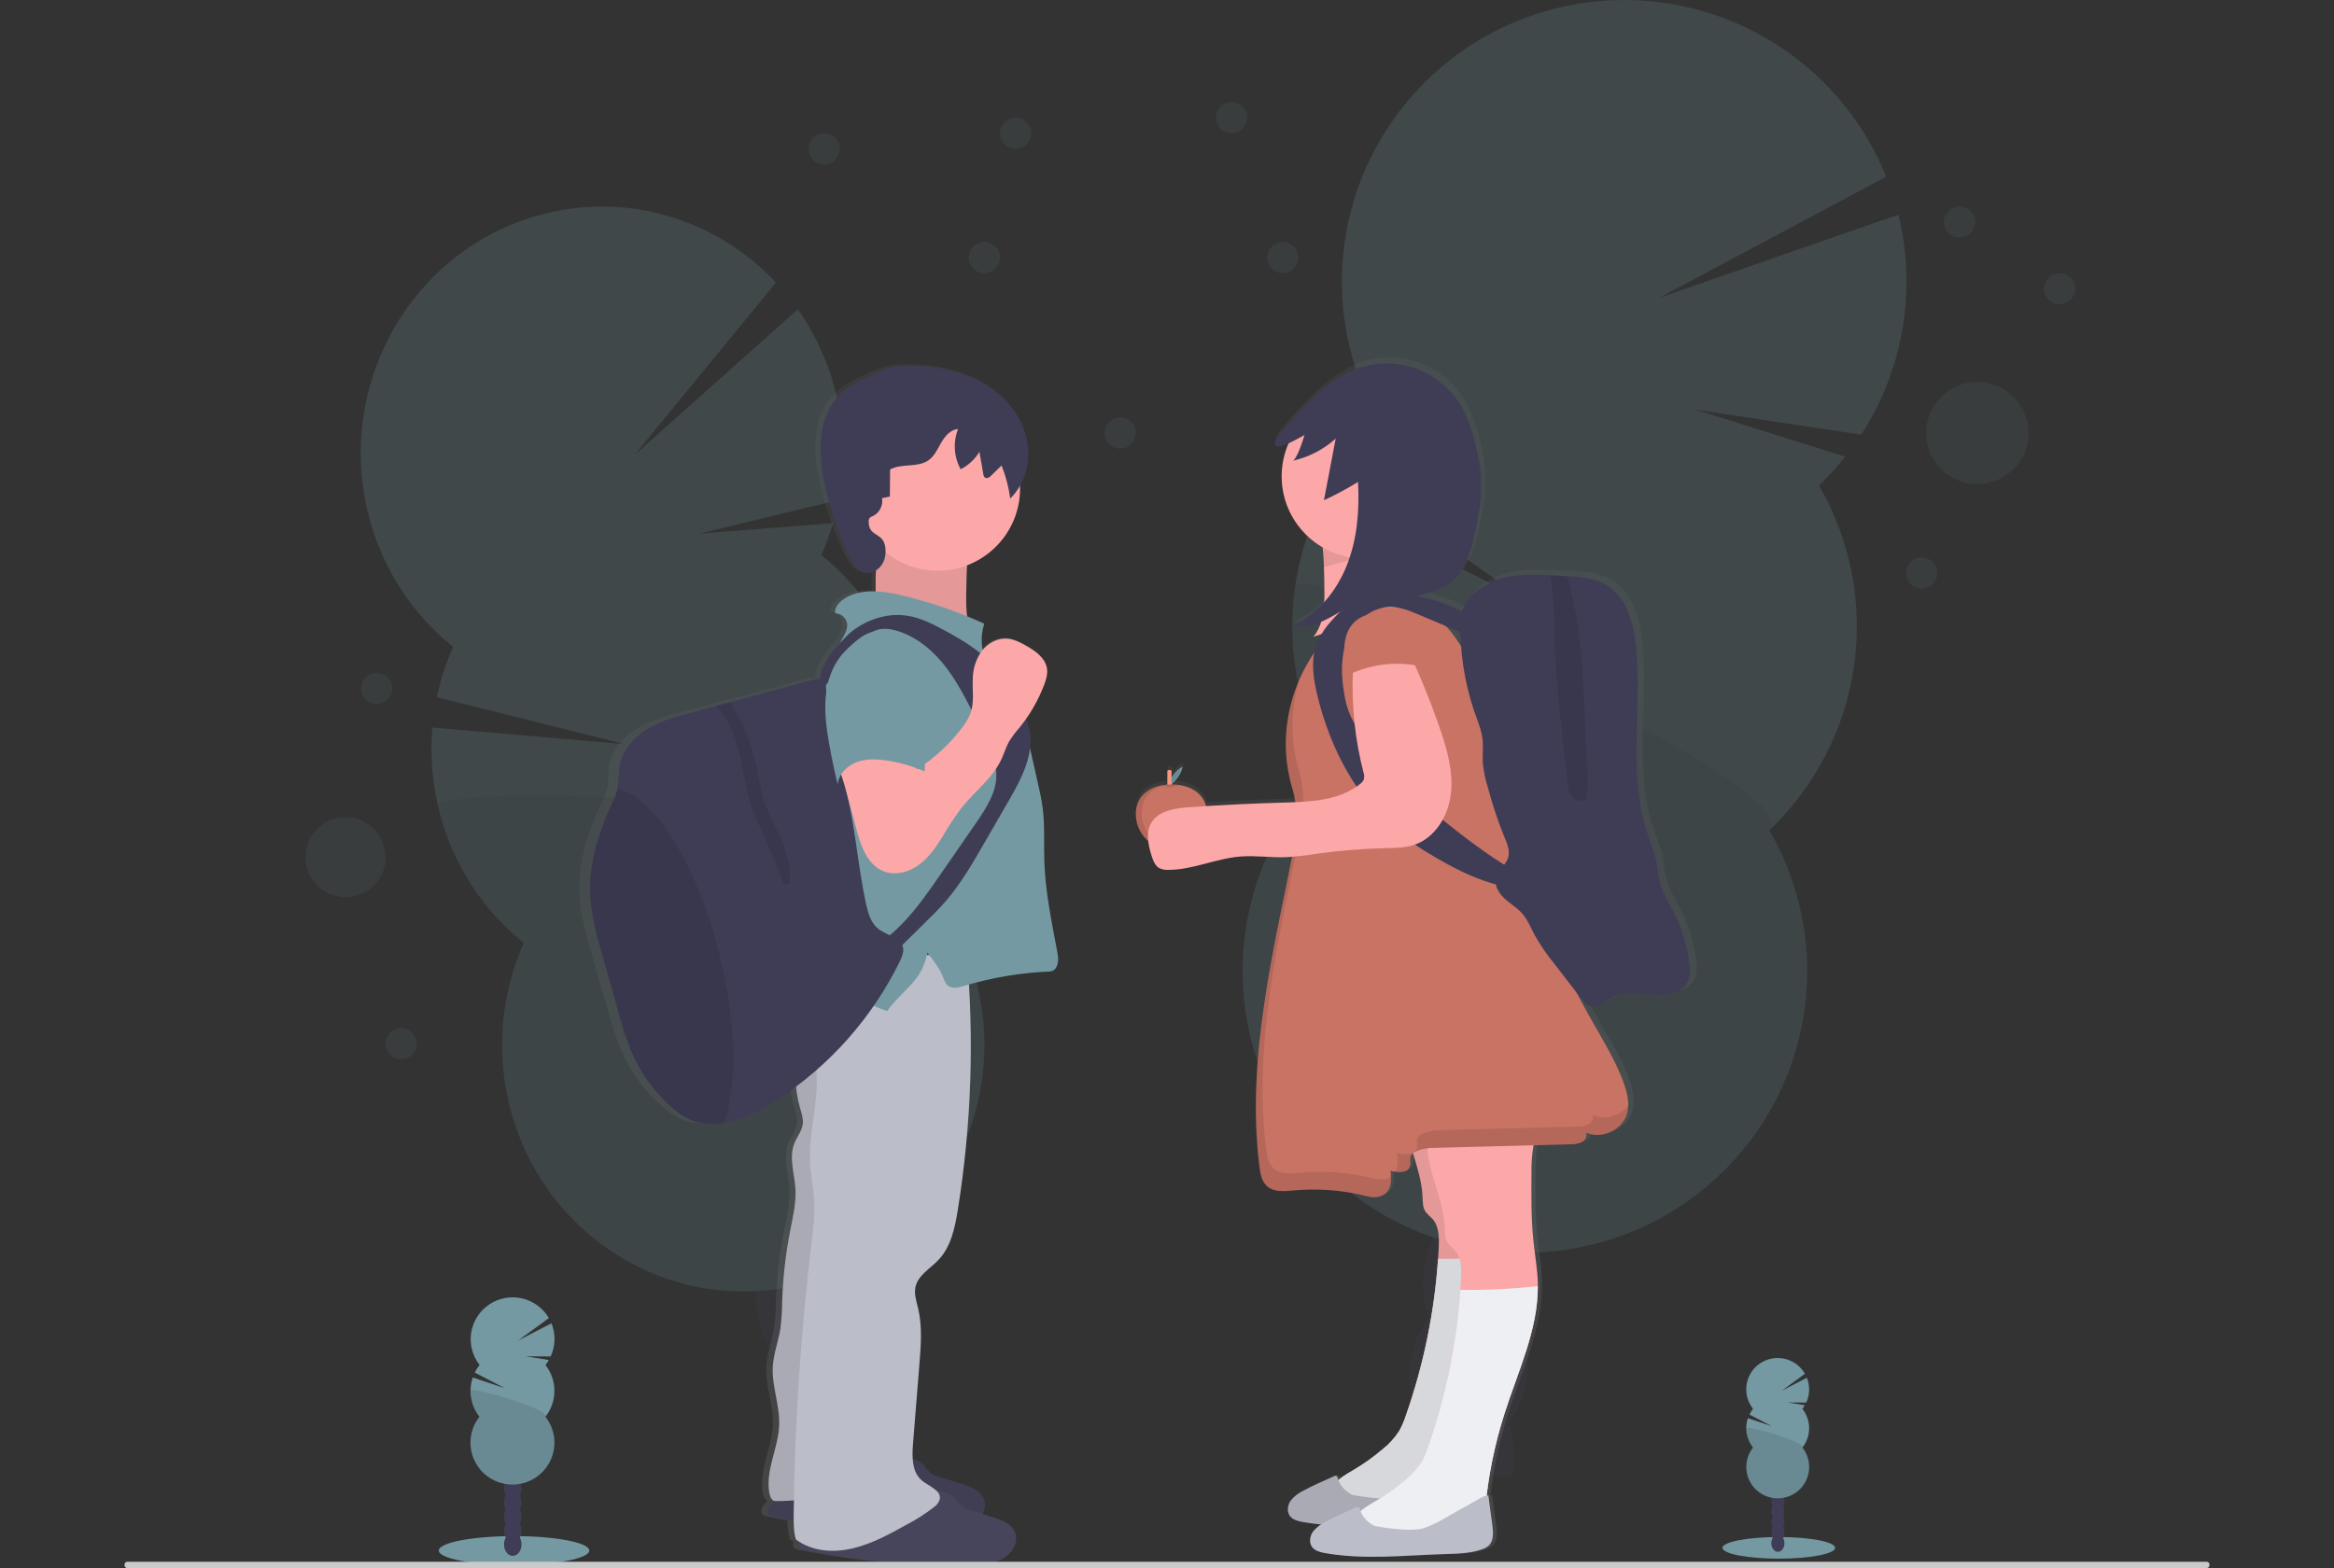 <svg width="375" height="252" viewBox="0 0 375 252" fill="none" xmlns="http://www.w3.org/2000/svg">
<rect x="0" y="0" width="375" height="252" fill="#333333" stroke="none"/>
<g opacity="0.2">
<path d="M127.965 237.843C128.16 238.638 128.418 239.416 128.738 240.17C133.709 238.221 138.736 236.354 143.817 234.567C143.774 234.356 143.731 234.135 143.678 233.917C143.166 231.672 142.073 229.6 140.509 227.907C138.477 225.766 135.859 224.731 133.312 225.362C130.766 225.994 128.917 228.157 128.073 231.001C127.441 233.234 127.404 235.592 127.965 237.843Z" fill="#3F3D56"/>
<path d="M135.11 233.586C139.475 232.613 141.956 227.101 140.652 221.274C139.348 215.447 134.752 211.512 130.387 212.485C126.023 213.457 123.542 218.969 124.846 224.796C126.15 230.623 130.746 234.558 135.11 233.586Z" fill="#3F3D56"/>
<path d="M132.048 220.732C136.412 219.759 138.894 214.247 137.589 208.42C136.285 202.593 131.69 198.658 127.325 199.631C122.96 200.603 120.479 206.115 121.783 211.942C123.088 217.769 127.683 221.704 132.048 220.732Z" fill="#3F3D56"/>
<path d="M128.978 207.885C133.342 206.913 135.823 201.4 134.519 195.574C133.215 189.747 128.619 185.812 124.255 186.784C119.89 187.757 117.409 193.269 118.713 199.096C120.017 204.923 124.613 208.858 128.978 207.885Z" fill="#3F3D56"/>
<path d="M125.907 195.035C130.272 194.063 132.753 188.551 131.449 182.724C130.144 176.897 125.549 172.962 121.184 173.935C116.82 174.907 114.339 180.419 115.643 186.246C116.947 192.073 121.542 196.008 125.907 195.035Z" fill="#3F3D56"/>
<path d="M131.968 89.203C132.712 87.537 133.34 85.822 133.849 84.071L112.389 85.755L134.757 80.355C135.826 74.742 135.691 68.967 134.36 63.41C133.194 58.49 131.103 53.836 128.198 49.694L102.016 73.053L124.682 45.404C115.429 35.547 101.433 30.857 87.523 34.341C66.739 39.526 54.002 60.955 59.074 82.201C61.09 90.782 65.923 98.445 72.805 103.971C71.649 106.565 70.77 109.273 70.183 112.051L100.378 119.596L69.468 116.923C69.098 121.229 69.422 125.567 70.427 129.771C72.446 138.352 77.28 146.015 84.161 151.542C80.545 159.644 79.71 168.711 81.786 177.335C86.858 198.581 107.818 211.597 128.602 206.415C149.386 201.233 162.123 179.805 157.051 158.559C155.031 149.977 150.198 142.315 143.316 136.788C146.933 128.686 147.768 119.619 145.691 110.995C143.681 102.407 138.85 94.736 131.968 89.203Z" fill="#7499A2"/>
<path opacity="0.1" d="M70.432 129.757C72.452 138.338 77.285 146 84.167 151.528C80.55 159.63 79.716 168.696 81.792 177.321C86.864 198.567 107.823 211.583 128.607 206.4C149.392 201.218 162.128 179.79 157.056 158.544C155.037 149.963 150.203 142.301 143.322 136.774C146.806 128.972 69.402 125.449 70.432 129.757Z" fill="black"/>
</g>
<g opacity="0.2">
<path d="M224.427 233.921C224.297 234.85 224.245 235.788 224.273 236.726C230.508 236.826 236.768 237.035 243.051 237.354C243.094 237.108 243.137 236.858 243.172 236.605C243.577 233.988 243.275 231.311 242.296 228.849C241.001 225.702 238.587 223.45 235.565 223.014C232.542 222.579 229.595 224.063 227.467 226.712C225.828 228.802 224.779 231.291 224.427 233.921Z" fill="#3F3D56"/>
<path d="M245.342 221.652C246.316 214.89 242.908 208.806 237.731 208.063C232.553 207.321 227.566 212.201 226.592 218.963C225.618 225.725 229.025 231.809 234.203 232.552C239.38 233.294 244.367 228.414 245.342 221.652Z" fill="#3F3D56"/>
<path d="M247.498 206.686C248.472 199.924 245.064 193.84 239.887 193.097C234.709 192.354 229.722 197.234 228.748 203.997C227.774 210.759 231.182 216.843 236.359 217.585C241.537 218.328 246.524 213.448 247.498 206.686Z" fill="#3F3D56"/>
<path d="M249.654 191.723C250.628 184.961 247.221 178.877 242.043 178.134C236.866 177.392 231.879 182.272 230.904 189.034C229.93 195.796 233.338 201.88 238.515 202.623C243.693 203.365 248.68 198.485 249.654 191.723Z" fill="#3F3D56"/>
<path d="M251.802 176.757C252.777 169.995 249.369 163.911 244.192 163.169C239.014 162.426 234.027 167.306 233.053 174.068C232.079 180.83 235.486 186.914 240.664 187.657C245.841 188.4 250.828 183.52 251.802 176.757Z" fill="#3F3D56"/>
<path d="M292.259 78.025C293.775 76.579 295.188 75.028 296.487 73.385L272.441 65.847L299.048 69.862C302.401 64.681 304.66 58.871 305.687 52.789C306.713 46.706 306.485 40.479 305.017 34.487L266.618 47.849L303.057 28.398C300.736 22.631 297.25 17.403 292.816 13.039C288.381 8.675 283.094 5.268 277.283 3.032C271.472 0.796 265.261 -0.222 259.039 0.042C252.816 0.305 246.715 1.844 241.114 4.563C235.514 7.282 230.534 11.123 226.486 15.846C222.438 20.569 219.408 26.073 217.585 32.016C215.762 37.958 215.184 44.212 215.889 50.386C216.593 56.561 218.565 62.525 221.68 67.907C219.324 70.153 217.217 72.645 215.396 75.341L244.979 96.498L212.534 80.195C209.121 86.911 207.44 94.371 207.644 101.899C207.848 109.426 209.929 116.785 213.7 123.308C207.539 129.169 203.155 136.642 201.05 144.872C198.944 153.102 199.203 161.758 201.795 169.848C204.387 177.939 209.208 185.139 215.707 190.624C222.207 196.11 230.122 199.66 238.548 200.868C246.974 202.076 255.57 200.894 263.355 197.457C271.139 194.02 277.797 188.467 282.568 181.432C287.339 174.397 290.029 166.165 290.332 157.676C290.634 149.187 288.537 140.785 284.279 133.429C291.643 126.424 296.432 117.153 297.88 107.105C299.327 97.057 297.347 86.815 292.259 78.025Z" fill="#7499A2"/>
<path opacity="0.1" d="M208.081 94.228C206.619 104.276 208.599 114.523 213.7 123.308C207.539 129.169 203.155 136.642 201.05 144.872C198.944 153.102 199.203 161.758 201.795 169.848C204.387 177.939 209.208 185.139 215.707 190.624C222.207 196.11 230.122 199.66 238.548 200.868C246.974 202.076 255.57 200.894 263.355 197.457C271.139 194.02 277.797 188.467 282.568 181.432C287.339 174.397 290.029 166.165 290.332 157.676C290.634 149.187 288.537 140.785 284.279 133.429C291.397 126.666 208.807 89.199 208.081 94.228Z" fill="black"/>
</g>
<path d="M285.799 250.499C290.797 250.499 294.848 249.72 294.848 248.761C294.848 247.801 290.797 247.022 285.799 247.022C280.801 247.022 276.75 247.801 276.75 248.761C276.75 249.72 280.801 250.499 285.799 250.499Z" fill="#7499A2"/>
<path d="M285.649 249.403C286.232 249.403 286.704 248.786 286.704 248.025C286.704 247.265 286.232 246.648 285.649 246.648C285.066 246.648 284.594 247.265 284.594 248.025C284.594 248.786 285.066 249.403 285.649 249.403Z" fill="#3F3D56"/>
<path d="M285.649 247.718C286.232 247.718 286.704 247.102 286.704 246.341C286.704 245.58 286.232 244.963 285.649 244.963C285.066 244.963 284.594 245.58 284.594 246.341C284.594 247.102 285.066 247.718 285.649 247.718Z" fill="#3F3D56"/>
<path d="M285.649 246.037C286.232 246.037 286.704 245.421 286.704 244.66C286.704 243.899 286.232 243.282 285.649 243.282C285.066 243.282 284.594 243.899 284.594 244.66C284.594 245.421 285.066 246.037 285.649 246.037Z" fill="#3F3D56"/>
<path d="M285.649 244.356C286.232 244.356 286.704 243.74 286.704 242.979C286.704 242.218 286.232 241.601 285.649 241.601C285.066 241.601 284.594 242.218 284.594 242.979C284.594 243.74 285.066 244.356 285.649 244.356Z" fill="#3F3D56"/>
<path d="M285.649 242.672C286.232 242.672 286.704 242.055 286.704 241.294C286.704 240.533 286.232 239.917 285.649 239.917C285.066 239.917 284.594 240.533 284.594 241.294C284.594 242.055 285.066 242.672 285.649 242.672Z" fill="#3F3D56"/>
<path d="M289.59 226.422C289.735 226.239 289.867 226.046 289.984 225.844L287.215 225.391L290.209 225.412C290.496 224.789 290.652 224.113 290.669 223.427C290.685 222.741 290.562 222.059 290.306 221.422L286.289 223.503L289.994 220.783C289.649 220.181 289.182 219.657 288.624 219.244C288.066 218.83 287.428 218.536 286.751 218.38C286.074 218.223 285.371 218.208 284.688 218.335C284.004 218.462 283.355 218.729 282.779 219.118C282.204 219.507 281.715 220.011 281.344 220.597C280.972 221.184 280.726 221.84 280.621 222.526C280.515 223.211 280.553 223.911 280.731 224.582C280.91 225.252 281.225 225.879 281.657 226.422C281.433 226.707 281.24 227.014 281.081 227.339L284.658 229.202L280.827 227.918C280.559 228.713 280.494 229.563 280.639 230.389C280.784 231.216 281.134 231.993 281.657 232.65C281.071 233.393 280.707 234.285 280.606 235.225C280.505 236.164 280.67 237.114 281.084 237.964C281.498 238.814 282.143 239.531 282.946 240.032C283.749 240.533 284.677 240.799 285.624 240.799C286.571 240.799 287.499 240.533 288.302 240.032C289.104 239.531 289.749 238.814 290.163 237.964C290.577 237.114 290.743 236.164 290.641 235.225C290.54 234.285 290.176 233.393 289.59 232.65C290.29 231.763 290.67 230.667 290.67 229.538C290.67 228.409 290.29 227.313 289.59 226.426V226.422Z" fill="#7499A2"/>
<path opacity="0.1" d="M280.577 229.535C280.574 230.663 280.952 231.759 281.65 232.647C281.065 233.39 280.701 234.282 280.599 235.221C280.498 236.161 280.664 237.11 281.077 237.96C281.491 238.81 282.136 239.527 282.939 240.029C283.742 240.53 284.67 240.796 285.617 240.796C286.564 240.796 287.492 240.53 288.295 240.029C289.098 239.527 289.743 238.81 290.157 237.96C290.57 237.11 290.736 236.161 290.635 235.221C290.533 234.282 290.169 233.39 289.584 232.647C290.267 231.79 280.577 228.971 280.577 229.535Z" fill="black"/>
<path d="M82.589 251.515C89.266 251.515 94.679 250.477 94.679 249.195C94.679 247.914 89.266 246.875 82.589 246.875C75.913 246.875 70.5 247.914 70.5 249.195C70.5 250.477 75.913 251.515 82.589 251.515Z" fill="#7499A2"/>
<path d="M82.386 250.048C83.164 250.048 83.795 249.225 83.795 248.21C83.795 247.195 83.164 246.372 82.386 246.372C81.608 246.372 80.977 247.195 80.977 248.21C80.977 249.225 81.608 250.048 82.386 250.048Z" fill="#3F3D56"/>
<path d="M82.386 247.8C83.164 247.8 83.795 246.977 83.795 245.962C83.795 244.947 83.164 244.124 82.386 244.124C81.608 244.124 80.977 244.947 80.977 245.962C80.977 246.977 81.608 247.8 82.386 247.8Z" fill="#3F3D56"/>
<path d="M82.386 245.552C83.164 245.552 83.795 244.729 83.795 243.714C83.795 242.698 83.164 241.875 82.386 241.875C81.608 241.875 80.977 242.698 80.977 243.714C80.977 244.729 81.608 245.552 82.386 245.552Z" fill="#3F3D56"/>
<path d="M82.386 243.306C83.164 243.306 83.795 242.484 83.795 241.468C83.795 240.453 83.164 239.63 82.386 239.63C81.608 239.63 80.977 240.453 80.977 241.468C80.977 242.484 81.608 243.306 82.386 243.306Z" fill="#3F3D56"/>
<path d="M82.386 241.058C83.164 241.058 83.795 240.235 83.795 239.22C83.795 238.205 83.164 237.382 82.386 237.382C81.608 237.382 80.977 238.205 80.977 239.22C80.977 240.235 81.608 241.058 82.386 241.058Z" fill="#3F3D56"/>
<path d="M87.651 219.348C87.842 219.103 88.016 218.845 88.173 218.577L84.478 217.97L88.477 218.003C88.862 217.17 89.072 216.267 89.094 215.35C89.116 214.433 88.95 213.521 88.606 212.671L83.241 215.447L88.187 211.835C87.722 211.04 87.097 210.348 86.353 209.803C85.608 209.258 84.759 208.871 83.859 208.667C82.958 208.463 82.025 208.446 81.118 208.616C80.21 208.787 79.348 209.141 78.583 209.658C77.819 210.175 77.169 210.843 76.674 211.621C76.179 212.399 75.849 213.27 75.705 214.18C75.561 215.09 75.606 216.02 75.838 216.912C76.069 217.804 76.481 218.639 77.049 219.366C76.751 219.747 76.493 220.159 76.281 220.594L81.084 223.092L75.962 221.379C75.602 222.438 75.511 223.57 75.698 224.673C75.886 225.775 76.345 226.814 77.035 227.696C76.253 228.688 75.767 229.88 75.632 231.135C75.497 232.39 75.719 233.658 76.272 234.794C76.825 235.929 77.687 236.886 78.759 237.556C79.831 238.226 81.071 238.581 82.336 238.581C83.601 238.581 84.84 238.226 85.913 237.556C86.985 236.886 87.847 235.929 88.4 234.794C88.953 233.658 89.174 232.39 89.04 231.135C88.904 229.88 88.418 228.688 87.636 227.696C88.57 226.51 89.078 225.045 89.078 223.536C89.078 222.028 88.57 220.563 87.636 219.377L87.651 219.348Z" fill="#7499A2"/>
<path opacity="0.1" d="M75.612 223.506C75.608 225.014 76.112 226.48 77.043 227.667C76.261 228.66 75.775 229.852 75.64 231.107C75.505 232.362 75.727 233.63 76.28 234.765C76.832 235.9 77.694 236.858 78.767 237.527C79.839 238.197 81.079 238.552 82.344 238.552C83.609 238.552 84.848 238.197 85.921 237.527C86.993 236.858 87.855 235.9 88.408 234.765C88.961 233.63 89.182 232.362 89.047 231.107C88.912 229.852 88.426 228.66 87.644 227.667C88.556 226.522 75.612 222.753 75.612 223.506Z" fill="black"/>
<path d="M169.855 152.727C168.942 147.966 167.923 143.194 167.755 138.351C167.655 135.496 167.855 132.591 167.487 129.742C167.304 128.343 166.986 126.969 166.671 125.595L165.405 120.096C165.549 119.041 165.508 117.97 165.283 116.93C165.157 116.381 164.988 115.843 164.779 115.32C165.961 113.66 166.935 111.863 167.68 109.967C168.016 109.11 168.306 108.2 168.173 107.294C167.916 105.556 166.228 104.41 164.658 103.553C163.706 103.036 162.705 102.536 161.617 102.454C160.857 102.424 160.1 102.569 159.405 102.878C158.71 103.188 158.096 103.653 157.611 104.239C157.347 102.832 157.436 101.381 157.869 100.017C156.935 99.599 155.995 99.206 155.047 98.825C154.91 97.591 154.862 96.35 154.904 95.109C154.925 93.621 154.95 92.118 155.036 90.627C157.58 89.7 159.779 88.02 161.337 85.811C162.896 83.601 163.74 80.969 163.756 78.267C163.756 78.114 163.756 77.964 163.756 77.814C164.449 76.571 164.888 75.202 165.046 73.788C165.205 72.374 165.08 70.942 164.679 69.577C163.631 66.008 160.891 63.067 157.59 61.251C154.289 59.434 150.462 58.666 146.674 58.531C145.403 58.457 144.127 58.537 142.875 58.77C141.536 59.099 140.237 59.578 139.005 60.198C137.113 61.069 135.207 62.021 133.791 63.524C131.333 66.14 130.783 69.984 131.051 73.517C131.408 78.157 132.961 82.646 134.756 86.965C135.354 88.392 135.99 89.841 136.974 91.058C137.736 91.997 139.059 92.054 140.111 91.397C140.027 92.538 140.001 93.681 140.032 94.824C138.09 94.756 136.198 95.074 134.638 96.166C133.923 96.676 133.243 97.479 133.401 98.343C133.878 98.355 134.336 98.536 134.694 98.853C135.051 99.169 135.285 99.602 135.354 100.074C135.432 100.834 135.05 101.558 134.678 102.215C134.517 102.508 134.356 102.804 134.191 103.097C132.653 104.738 131.076 106.794 130.936 108.832C130.685 108.856 130.436 108.893 130.189 108.943C128.794 109.2 127.406 109.674 126.036 110.031L116.122 112.636L113.672 113.315L109.737 114.35C107.233 115.006 104.683 115.681 102.462 117.001C100.241 118.322 98.356 120.395 97.909 122.894C97.687 124.136 97.823 125.428 97.551 126.659C97.551 126.716 97.53 126.77 97.516 126.823C97.288 127.602 96.983 128.357 96.603 129.075C94.382 133.747 92.802 138.84 93.098 143.983C93.281 147.141 94.171 150.221 95.037 153.262C95.945 156.372 96.842 159.481 97.727 162.591C98.31 164.818 99.05 167 99.941 169.122C101.467 172.522 103.73 175.542 106.568 177.963C107.365 178.676 108.255 179.276 109.215 179.747C110.678 180.379 112.276 180.637 113.865 180.5C114.294 180.472 114.716 180.425 115.134 180.358C118.207 179.872 121.072 178.395 123.701 176.731C124.8 176.037 125.873 175.305 126.92 174.537C127.053 175.735 127.292 176.92 127.635 178.077C127.868 178.873 128.154 179.69 128.061 180.515C127.932 181.664 127.095 182.606 126.662 183.684C125.743 185.961 126.687 188.498 126.841 190.94C126.988 193.227 126.43 195.497 125.983 197.749C125.236 201.505 124.795 205.315 124.663 209.141C124.659 210.59 124.563 212.037 124.377 213.474C124.044 215.501 123.264 217.457 123.128 219.506C122.921 222.696 124.302 225.819 124.176 229.013C124.03 232.764 121.823 236.408 122.592 240.077C122.688 240.537 122.95 241.069 123.372 241.187L123.164 241.376C122.531 241.961 121.916 243.043 122.635 243.518C122.8 243.616 122.984 243.679 123.175 243.703C124.287 243.935 125.407 244.146 126.526 244.342C126.502 245.374 126.632 246.404 126.913 247.397C127.116 247.543 127.324 247.675 127.531 247.8C127.374 248.221 127.385 248.628 127.757 248.871C127.922 248.969 128.106 249.032 128.297 249.057C137.51 250.953 146.92 251.732 156.32 251.376C158.001 251.312 159.757 251.191 161.192 250.334C162.626 249.478 163.595 247.654 162.912 246.151C162.308 244.824 160.727 244.249 159.307 243.807L157.64 243.293C157.854 242.915 157.978 242.494 158.004 242.061C158.03 241.628 157.957 241.195 157.79 240.794C157.186 239.467 155.605 238.892 154.185 238.45L150.347 237.261C149.842 237.142 149.367 236.919 148.952 236.608C148.677 236.335 148.424 236.042 148.194 235.73C147.64 235.098 146.913 234.643 146.102 234.42C146.058 233.609 146.076 232.795 146.155 231.986L147.228 219.063C147.468 216.136 147.704 213.153 147.021 210.294C146.745 209.134 146.305 207.946 146.574 206.782C146.992 204.883 148.995 203.827 150.361 202.417C152.422 200.276 153.062 197.232 153.534 194.334C155.489 182.375 156.103 170.235 155.365 158.141C159.659 156.933 164.078 156.224 168.535 156.028C169.293 155.996 169.665 155.639 169.901 154.932C170.137 154.226 169.994 153.458 169.855 152.727ZM148.448 153.358C148.473 153.233 148.502 153.109 148.523 152.984L148.82 153.362L148.448 153.358Z" fill="url(#paint0_linear_422_3349)"/>
<path d="M141.472 87.85C141.379 89.092 140.939 90.284 140.778 91.522C140.596 92.886 140.757 94.274 140.667 95.648C140.578 97.022 140.181 98.468 139.133 99.364C145.224 99.89 151.223 101.185 156.988 103.218C155.246 101.077 155.199 98.086 155.242 95.338C155.3 91.273 155.371 87.129 156.702 83.292C152.733 82.407 148.624 82.354 144.634 83.135C143.768 83.307 141.147 83.2 140.757 84.006C140.474 84.599 141.536 86.951 141.472 87.85Z" fill="#FDA8A8"/>
<path opacity="0.1" d="M141.472 87.85C141.379 89.092 140.939 90.284 140.778 91.522C140.596 92.886 140.757 94.274 140.667 95.648C140.578 97.022 140.181 98.468 139.133 99.364C145.224 99.89 151.223 101.185 156.988 103.218C155.246 101.077 155.199 98.086 155.242 95.338C155.3 91.273 155.371 87.129 156.702 83.292C152.733 82.407 148.624 82.354 144.634 83.135C143.768 83.307 141.147 83.2 140.757 84.006C140.474 84.599 141.536 86.951 141.472 87.85Z" fill="black"/>
<path d="M148.678 235.748C148.893 236.064 149.132 236.364 149.393 236.644C149.796 236.955 150.261 237.178 150.756 237.297L154.504 238.485C155.896 238.928 157.441 239.499 158.031 240.827C158.696 242.325 157.749 244.149 156.346 245.002C154.944 245.855 153.228 245.98 151.586 246.044C142.394 246.398 133.193 245.62 124.192 243.728C124.006 243.701 123.827 243.638 123.666 243.543C122.951 243.061 123.562 241.983 124.181 241.401C126.595 239.117 129.221 236.722 132.508 236.194C134.235 235.912 135.97 236.026 137.687 235.616C138.921 235.32 140.087 234.809 141.317 234.506C143.61 233.946 147.04 233.746 148.678 235.748Z" fill="#46455B"/>
<path opacity="0.1" d="M148.678 235.748C148.893 236.064 149.132 236.364 149.393 236.644C149.796 236.955 150.261 237.178 150.756 237.297L154.504 238.485C155.896 238.928 157.441 239.499 158.031 240.827C158.696 242.325 157.749 244.149 156.346 245.002C154.944 245.855 153.228 245.98 151.586 246.044C142.394 246.398 133.193 245.62 124.192 243.728C124.006 243.701 123.827 243.638 123.666 243.543C122.951 243.061 123.562 241.983 124.181 241.401C126.595 239.117 129.221 236.722 132.508 236.194C134.235 235.912 135.97 236.026 137.687 235.616C138.921 235.32 140.087 234.809 141.317 234.506C143.61 233.946 147.04 233.746 148.678 235.748Z" fill="black"/>
<path d="M129.86 155.025C128.011 159.896 127.897 165.253 129.538 170.197C128.29 170.061 127.75 171.746 127.782 173.002C127.827 174.751 128.092 176.487 128.573 178.17C128.802 178.969 129.08 179.783 128.991 180.604C128.862 181.753 128.047 182.695 127.621 183.77C126.727 186.043 127.646 188.577 127.8 191.015C127.943 193.302 127.396 195.569 126.956 197.817C126.227 201.569 125.797 205.372 125.668 209.191C125.666 210.639 125.571 212.085 125.386 213.521C125.064 215.548 124.313 217.5 124.17 219.545C123.966 222.729 125.314 225.851 125.193 229.042C125.05 232.786 122.889 236.426 123.644 240.106C123.751 240.623 124.041 241.234 124.574 241.241C129.968 241.309 135.007 239.813 140.344 240.595C140.887 228.275 141.417 215.897 143.849 203.802C145.995 193.035 149.632 182.388 149.292 171.41C149.096 165.133 147.601 158.976 146.692 152.759C140.99 151.496 135.023 152.299 129.86 155.025Z" fill="#BBBDC8"/>
<path opacity="0.1" d="M129.86 155.025C128.011 159.896 127.897 165.253 129.538 170.197C128.29 170.061 127.75 171.746 127.782 173.002C127.827 174.751 128.092 176.487 128.573 178.17C128.802 178.969 129.08 179.783 128.991 180.604C128.862 181.753 128.047 182.695 127.621 183.77C126.727 186.043 127.646 188.577 127.8 191.015C127.943 193.302 127.396 195.569 126.956 197.817C126.227 201.569 125.797 205.372 125.668 209.191C125.666 210.639 125.571 212.085 125.386 213.521C125.064 215.548 124.313 217.5 124.17 219.545C123.966 222.729 125.314 225.851 125.193 229.042C125.05 232.786 122.889 236.426 123.644 240.106C123.751 240.623 124.041 241.234 124.574 241.241C129.968 241.309 135.007 239.813 140.344 240.595C140.887 228.275 141.417 215.897 143.849 203.802C145.995 193.035 149.632 182.388 149.292 171.41C149.096 165.133 147.601 158.976 146.692 152.759C140.99 151.496 135.023 152.299 129.86 155.025Z" fill="black"/>
<path d="M153.694 241.101C153.909 241.418 154.148 241.717 154.409 241.997C154.812 242.309 155.276 242.531 155.772 242.65L159.52 243.839C160.911 244.281 162.457 244.852 163.047 246.18C163.712 247.679 162.764 249.503 161.362 250.356C159.96 251.209 158.243 251.334 156.601 251.398C147.409 251.751 138.209 250.973 129.207 249.082C129.022 249.055 128.843 248.992 128.682 248.896C127.966 248.414 128.578 247.336 129.197 246.755C131.611 244.471 134.236 242.076 137.523 241.548C139.251 241.266 140.986 241.38 142.702 240.969C143.936 240.673 145.102 240.163 146.333 239.859C148.625 239.299 152.056 239.099 153.694 241.101Z" fill="#46455B"/>
<path d="M131.726 155.378C130.345 157.163 129.937 159.518 130.123 161.753C130.309 163.987 131.064 166.132 131.804 168.248C130.821 169.151 131.025 170.707 131.153 172.035C131.622 176.967 129.905 181.889 130.155 186.835C130.259 188.916 130.713 190.968 130.821 193.049C130.939 195.322 130.649 197.596 130.377 199.855C128.641 214.318 127.686 228.863 127.516 243.428C127.516 244.77 127.494 246.134 127.874 247.419C130.474 249.328 133.739 249.585 136.887 248.871C140.034 248.157 142.906 246.566 145.728 244.995C147.275 244.197 148.74 243.253 150.106 242.176C150.524 241.881 150.833 241.457 150.986 240.969C151.287 239.542 149.298 238.896 148.157 237.971C146.497 236.626 146.522 234.135 146.694 232.008L147.731 219.102C147.967 216.179 148.196 213.199 147.531 210.344C147.259 209.188 146.841 207.999 147.091 206.836C147.499 204.944 149.459 203.888 150.793 202.478C152.81 200.337 153.433 197.3 153.898 194.409C156.089 180.694 156.555 166.76 155.285 152.93C152.657 153.84 149.541 153.344 146.769 153.558C143.997 153.772 141.243 154.697 138.436 154.772C136.096 154.825 133.163 153.537 131.726 155.378Z" fill="#BBBDC8"/>
<path d="M150.656 91.722C157.965 91.722 163.89 85.81 163.89 78.517C163.89 71.224 157.965 65.312 150.656 65.312C143.347 65.312 137.422 71.224 137.422 78.517C137.422 85.81 143.347 91.722 150.656 91.722Z" fill="#FDA8A8"/>
<path d="M158.135 100.238C153.894 98.294 149.472 96.772 144.933 95.691C141.736 94.931 138.084 94.474 135.412 96.383C134.697 96.894 134.049 97.697 134.203 98.561C134.675 98.576 135.125 98.758 135.474 99.075C135.824 99.391 136.049 99.821 136.109 100.288C136.188 101.045 135.816 101.769 135.451 102.429L132.365 108.14C131.773 109.168 131.265 110.242 130.845 111.352C130.222 113.165 130.086 115.106 129.954 117.019L129.596 122.201C129.375 125.467 129.149 128.747 129.446 132.005C129.668 134.464 130.183 136.934 129.832 139.379C129.55 141.345 128.716 143.19 128.248 145.125C127.368 148.765 127.769 152.755 126.062 156.096C126.755 155.777 127.537 155.706 128.276 155.896C133.456 156.849 137.529 160.928 142.558 162.488C143.828 160.639 145.548 159.276 146.968 157.556C148.024 156.266 148.724 154.723 148.996 153.08C150.069 154.508 150.981 155.621 151.622 157.277C151.736 157.662 151.931 158.019 152.194 158.323C152.87 158.98 153.982 158.726 154.887 158.451C159.324 157.116 163.91 156.34 168.54 156.142C169.283 156.11 169.645 155.753 169.877 155.047C170.11 154.34 169.981 153.576 169.841 152.848C168.951 148.091 167.956 143.326 167.792 138.49C167.692 135.635 167.889 132.74 167.527 129.892C167.348 128.497 167.037 127.123 166.73 125.752L164.176 114.428C164.033 113.796 163.353 113.382 163.064 112.801C161.89 110.431 159.648 108.718 158.489 106.341C157.614 104.421 157.487 102.245 158.135 100.238Z" fill="#7499A2"/>
<path d="M139.566 83.803C139.551 83.618 139.595 83.433 139.691 83.275C139.833 83.126 140.01 83.017 140.207 82.957C140.74 82.704 141.176 82.285 141.449 81.763C141.722 81.24 141.817 80.644 141.719 80.062L142.971 79.802L143.011 75.451C144.871 74.424 147.406 75.202 149.155 73.992C150.139 73.306 150.643 72.143 151.244 71.108C151.845 70.073 152.739 69.031 153.934 68.945C153.523 69.988 153.347 71.108 153.418 72.226C153.489 73.344 153.806 74.433 154.345 75.416C155.598 74.783 156.644 73.808 157.36 72.603L157.983 76.172C157.995 76.392 158.09 76.6 158.247 76.754C158.573 76.993 159.013 76.693 159.299 76.397L160.919 74.809C161.601 76.516 162.068 78.301 162.311 80.123C164.972 77.546 165.798 73.406 164.775 69.852C163.752 66.297 161.073 63.353 157.847 61.536C154.621 59.719 150.879 58.956 147.178 58.82C145.935 58.748 144.688 58.828 143.465 59.059C142.153 59.389 140.883 59.868 139.681 60.487C137.832 61.354 135.965 62.307 134.584 63.806C132.18 66.418 131.64 70.259 131.905 73.799C132.263 78.439 133.772 82.918 135.528 87.229C136.111 88.657 136.734 90.102 137.696 91.319C139.144 93.15 142.703 91.63 142.249 88.011C141.934 85.427 139.566 86.422 139.566 83.803Z" fill="#3F3D56"/>
<path d="M144.578 154.501C140.114 163.601 133.26 171.323 124.745 176.842C122.173 178.502 119.38 179.979 116.372 180.465C115.961 180.533 115.549 180.579 115.131 180.608C113.58 180.736 112.021 180.472 110.599 179.84C109.658 179.367 108.786 178.767 108.01 178.056C105.226 175.625 103.015 172.611 101.532 169.23C100.661 167.107 99.938 164.928 99.368 162.706C98.491 159.598 97.616 156.49 96.743 153.38C95.888 150.339 95.026 147.263 94.847 144.101C94.558 138.965 96.103 133.879 98.274 129.214C98.644 128.496 98.942 127.743 99.165 126.966C99.165 126.912 99.19 126.859 99.2 126.802C99.458 125.571 99.326 124.282 99.558 123.04C99.994 120.542 101.84 118.472 104.007 117.155C106.175 115.838 108.657 115.163 111.121 114.507L114.959 113.475L117.341 112.836L127.031 110.235C128.372 109.878 129.728 109.403 131.09 109.164C132.61 108.878 132.6 109.028 132.718 110.513C132.936 113.204 132.864 115.849 133.433 118.515C133.973 121.059 134.924 123.511 135.64 126.01C137.446 132.316 137.746 138.954 139.17 145.36C139.496 146.82 139.946 148.376 141.123 149.286C142.471 150.357 144.743 150.621 145.1 152.299C145.233 153.044 144.9 153.808 144.578 154.501Z" fill="#3F3D56"/>
<path opacity="0.1" d="M116.372 180.45C115.961 180.518 115.549 180.565 115.131 180.593C113.581 180.726 112.022 180.467 110.599 179.84C109.658 179.367 108.786 178.767 108.01 178.056C105.226 175.625 103.015 172.611 101.532 169.23C100.661 167.107 99.938 164.927 99.368 162.706C98.491 159.598 97.616 156.49 96.743 153.38C95.888 150.339 95.026 147.263 94.847 144.101C94.558 138.965 96.103 133.879 98.274 129.214C98.644 128.496 98.942 127.743 99.165 126.966C99.165 126.912 99.19 126.859 99.2 126.802C105.037 127.826 112.041 138.968 115.653 153.569C118.314 164.486 118.429 174.54 116.372 180.45Z" fill="black"/>
<path opacity="0.1" d="M126.922 142.034L125.945 142.202C124.94 139.568 123.939 136.931 122.762 134.368C122.15 133.03 121.489 131.709 120.974 130.328C119.042 125.024 119.371 118.732 115.791 114.364C115.535 114.04 115.244 113.745 114.922 113.486L117.304 112.847C119.39 116.138 120.861 119.779 121.646 123.593C122.032 125.456 122.251 127.362 122.88 129.154C123.415 130.513 124.028 131.84 124.715 133.13C126.074 135.91 127.097 138.947 126.922 142.034Z" fill="black"/>
<path d="M136.434 101.822C139.005 99.624 142.514 98.418 145.844 98.967C147.804 99.285 149.624 100.166 151.381 101.109C154.803 102.922 158.176 105.01 160.644 107.99C162.124 109.869 163.353 111.933 164.3 114.128C164.764 115.088 165.124 116.094 165.373 117.13C166.245 121.163 164.103 125.171 162.039 128.747L158.069 135.621C156.245 138.779 154.406 141.959 152.032 144.732C150.937 146.01 149.735 147.191 148.537 148.373L143.276 153.555C143.181 153.666 143.057 153.749 142.918 153.794C142.803 153.8 142.688 153.781 142.582 153.739C142.475 153.696 142.378 153.631 142.299 153.548L140.561 152.166C142.162 151.063 143.65 149.804 145.003 148.408C147.278 146.06 149.149 143.358 151.009 140.667L156.796 132.294C158.488 129.842 160.254 127.144 160.065 124.175C159.975 122.747 159.439 121.405 158.877 120.096C157.883 117.766 156.803 115.474 155.637 113.218C154.328 110.688 152.897 108.19 151.012 106.052C149.127 103.914 146.745 102.126 144.002 101.351C143.184 101.085 142.316 101.002 141.462 101.109C139.581 101.419 138.243 103.032 137.052 104.531L133.425 109.171C132.599 110.224 131.841 111.444 131.791 109.446C131.705 106.594 134.595 103.657 136.434 101.822Z" fill="#3F3D56"/>
<path d="M137.557 133.122C138.273 135.871 139.328 138.99 141.978 140.032C143.856 140.771 146.056 140.171 147.68 138.961C149.303 137.751 150.455 136.045 151.514 134.322C152.41 132.773 153.398 131.278 154.472 129.846C156.593 127.191 159.479 125.085 160.91 121.994C161.332 121.074 161.625 120.089 162.104 119.203C162.617 118.387 163.196 117.615 163.836 116.894C165.482 114.859 166.799 112.578 167.738 110.135C168.067 109.282 168.349 108.368 168.221 107.465C167.967 105.727 166.318 104.585 164.783 103.732C163.85 103.215 162.873 102.711 161.811 102.633C160.259 102.511 158.732 103.347 157.777 104.571C156.857 105.837 156.344 107.351 156.303 108.914C156.196 110.816 156.568 112.794 155.945 114.592C155.616 115.432 155.162 116.216 154.597 116.919C152.588 119.601 150.101 121.892 147.261 123.675C147.183 122.325 146.89 120.996 146.392 119.739C146.12 119.046 140.791 119.739 140.097 119.853C138.723 120.053 136.062 120.21 135.197 121.516C134.331 122.822 135.404 125.017 135.755 126.334L137.557 133.122Z" fill="#FDA8A8"/>
<path d="M137.421 103.133C136.629 103.785 135.892 104.501 135.217 105.274C133.629 107.183 132.853 109.667 132.653 112.141C132.452 114.614 132.792 117.098 133.218 119.543C133.604 121.736 134.061 123.915 134.588 126.077C134.734 124.446 136.058 123.097 137.592 122.508C139.127 121.92 140.811 121.984 142.446 122.223C144.55 122.534 146.602 123.126 148.548 123.982L149.302 113.429C149.461 112.005 149.453 110.568 149.277 109.146C149.04 107.827 148.523 106.573 147.762 105.469C147.001 104.364 146.013 103.434 144.864 102.74C141.995 100.998 139.996 100.888 137.421 103.133Z" fill="#7499A2"/>
<path d="M272.547 154.486C272.207 151.622 271.372 148.839 270.079 146.26C269.288 144.689 268.326 143.187 267.829 141.506C267.425 140.139 267.346 138.701 267.024 137.312C266.702 135.924 266.134 134.596 265.676 133.24C262.439 123.604 264.871 113.061 263.827 102.961C263.437 99.235 262.292 95.148 259.055 93.207C257.131 92.054 254.82 91.876 252.556 91.779L251.523 91.733L249.863 91.651C247.46 91.533 245.049 91.444 242.71 91.947C239.848 92.572 236.458 94.581 235.556 97.497C235.063 97.243 234.566 97.019 234.108 96.808C232.265 95.993 230.334 95.394 228.353 95.024C230.052 94.597 231.693 93.964 233.239 93.139C236.815 91.062 237.645 84.995 238.375 80.937C239.104 76.879 238.439 72.686 237.227 68.742C236.826 67.342 236.281 65.988 235.599 64.702C234.658 63.007 233.376 61.524 231.834 60.346C230.293 59.167 228.524 58.319 226.639 57.853C224.754 57.388 222.793 57.315 220.879 57.64C218.964 57.965 217.137 58.68 215.512 59.741C212.175 61.922 209.074 65.094 206.528 68.16C206.17 68.581 204.675 70.073 205.172 70.701C205.451 71.058 206.37 70.772 207.336 70.344C206.593 72.019 206.21 73.831 206.213 75.662C206.215 77.962 206.817 80.222 207.961 82.22C209.104 84.218 210.749 85.883 212.733 87.054L213.091 90.338V90.362C213.13 91.458 213.148 92.554 213.162 93.646C213.162 94.413 213.162 95.198 213.141 95.984C211.657 97.659 209.84 99.008 207.805 99.945C209.486 100.224 211.088 99.831 212.647 99.16C212.394 100.037 211.968 100.854 211.396 101.566C211.825 101.416 212.254 101.28 212.683 101.137C212.459 101.497 212.259 101.871 212.086 102.258C211.821 102.869 211.628 103.509 211.51 104.164C210.599 105.492 209.81 106.899 209.153 108.368C208.853 109.035 208.584 109.713 208.341 110.402V110.449C208.103 111.134 207.892 111.829 207.708 112.533C207.622 112.871 207.543 113.21 207.472 113.55C207.472 113.575 207.472 113.6 207.472 113.625C207.329 114.314 207.211 115.006 207.114 115.706C207.114 115.752 207.114 115.799 207.114 115.849C207.075 116.173 207.039 116.502 207.014 116.83C207.014 116.83 207.014 116.862 207.014 116.88C206.985 117.237 206.964 117.576 206.953 117.926C206.953 117.972 206.953 118.015 206.953 118.061C206.953 118.358 206.953 118.657 206.953 118.954V119.157C206.953 119.828 206.996 120.502 207.061 121.177C207.061 121.259 207.061 121.345 207.086 121.427C207.114 121.702 207.146 121.976 207.186 122.255C207.186 122.319 207.186 122.383 207.211 122.444C207.257 122.776 207.311 123.104 207.372 123.433C207.372 123.504 207.404 123.579 207.418 123.65C207.468 123.914 207.522 124.175 207.583 124.439L207.647 124.71C207.726 125.039 207.808 125.363 207.901 125.692C207.955 125.877 208.008 126.049 208.066 126.245C208.236 126.921 208.356 127.61 208.423 128.304L206.467 128.368C202.28 128.487 198.096 128.677 193.916 128.936C193.394 126.927 191.613 125.767 189.37 125.492C189.014 125.449 188.656 125.428 188.297 125.428C188.684 125.103 189.028 124.73 189.32 124.318C189.709 123.784 189.987 123.177 190.136 122.533C189.559 122.861 189.055 123.301 188.655 123.829C188.523 124.007 188.404 124.186 188.297 124.35V123.279C188.298 123.256 188.294 123.234 188.285 123.213C188.277 123.192 188.264 123.173 188.248 123.157C188.232 123.141 188.213 123.128 188.192 123.12C188.171 123.111 188.148 123.107 188.126 123.108H187.768C187.745 123.107 187.723 123.111 187.702 123.12C187.681 123.128 187.661 123.141 187.645 123.157C187.629 123.173 187.617 123.192 187.608 123.213C187.6 123.234 187.596 123.256 187.596 123.279V125.46H187.525H187.403C187.167 125.481 186.938 125.51 186.713 125.553C184.277 126.006 182.492 127.565 182.492 130.192C182.493 131.019 182.674 131.836 183.022 132.587C183.37 133.338 183.878 134.004 184.509 134.539C184.614 135.357 184.8 136.163 185.064 136.945C185.311 137.719 185.633 138.561 186.355 138.947C186.796 139.147 187.28 139.235 187.764 139.204C191.742 139.204 195.504 137.373 199.464 137.062C201.91 136.866 204.367 137.244 206.821 137.17C207.179 137.17 207.536 137.134 207.894 137.105C204.539 153.683 200.479 170.472 202.6 187.217C202.74 188.331 202.958 189.537 203.791 190.294C204.897 191.3 206.599 191.136 208.084 191.007C212.157 190.637 216.264 190.964 220.226 191.975C220.784 192.128 221.369 192.149 221.936 192.035C222.057 192.008 222.177 191.973 222.294 191.932L222.394 191.892C222.469 191.864 222.541 191.835 222.609 191.803L222.712 191.75L222.888 191.643C222.916 191.621 222.948 191.603 222.973 191.582C223.036 191.539 223.094 191.492 223.149 191.439L223.199 191.396C223.266 191.331 223.329 191.262 223.388 191.189L223.431 191.125C223.473 191.072 223.511 191.016 223.546 190.957C223.564 190.929 223.581 190.9 223.596 190.872C223.61 190.843 223.653 190.765 223.678 190.711C223.703 190.658 223.707 190.647 223.717 190.615C223.728 190.583 223.764 190.497 223.785 190.436C223.807 190.376 223.785 190.379 223.814 190.347C223.843 190.315 223.864 190.169 223.882 190.079V190.022C223.882 189.947 223.91 189.869 223.921 189.794C223.932 189.719 223.921 189.715 223.921 189.676C223.921 189.637 223.921 189.558 223.921 189.501V189.373C223.921 189.316 223.921 189.259 223.921 189.201V188.884C223.921 188.848 223.921 188.809 223.921 188.77C223.921 188.452 223.885 188.131 223.853 187.824C224.109 187.898 224.369 187.954 224.633 187.992C224.879 188.031 225.128 188.048 225.377 188.045H225.413C225.531 188.045 225.649 188.045 225.77 188.017C225.874 188.001 225.977 187.979 226.078 187.952H226.124C226.218 187.925 226.309 187.889 226.396 187.845L226.439 187.82C226.514 187.779 226.584 187.731 226.65 187.678L226.682 187.653C226.75 187.59 226.809 187.521 226.861 187.446L226.893 187.392C226.947 187.306 226.989 187.214 227.019 187.117C227.223 186.428 226.758 185.65 227.502 185.019C228.217 187.306 228.932 189.598 229.05 191.964C229.09 192.828 229.05 193.748 229.558 194.462C229.889 194.852 230.247 195.217 230.631 195.554C231.726 196.736 231.751 198.516 231.676 200.115C231.643 200.761 231.608 201.407 231.561 202.053C230.97 210.674 229.214 219.175 226.339 227.325C226.059 228.192 225.692 229.029 225.245 229.823C224.519 230.948 223.611 231.944 222.559 232.771C221.067 234.035 219.47 235.168 217.784 236.158C216.922 236.613 216.109 237.152 215.355 237.768C215.326 237.686 215.294 237.607 215.273 237.522C215.233 237.358 215.18 237.165 215.019 237.104C214.897 237.077 214.769 237.097 214.661 237.161C212.984 237.896 211.306 238.632 209.693 239.492C208.879 239.862 208.161 240.415 207.597 241.109C207.082 241.822 206.928 242.893 207.461 243.607C207.93 244.231 208.77 244.438 209.546 244.578C210.541 244.752 211.539 244.877 212.537 244.97C212.024 245.27 211.575 245.668 211.217 246.141C210.702 246.855 210.548 247.925 211.081 248.639C211.549 249.264 212.39 249.471 213.166 249.61C219.508 250.727 226.01 249.967 232.448 249.778C234.54 249.71 236.679 249.695 238.661 249.017C239.052 248.902 239.416 248.712 239.734 248.457C240.635 247.665 240.546 246.273 240.388 245.091L239.734 240.266C239.637 240.266 239.544 240.298 239.451 240.32C240 235.787 240.983 231.317 242.388 226.972C244.57 220.209 247.817 213.545 247.774 206.468C247.774 206.297 247.774 206.111 247.774 205.954C247.714 203.738 247.316 201.547 247.059 199.341C246.655 195.651 246.701 191.928 246.726 188.22C246.695 186.766 246.797 185.312 247.03 183.877C247.03 183.827 247.052 183.78 247.063 183.73L253.003 183.573C253.662 183.606 254.319 183.484 254.921 183.216C255.205 183.092 255.434 182.866 255.562 182.584C255.69 182.301 255.709 181.981 255.614 181.685C258.147 182.831 261.534 181.271 262.281 178.616C262.333 178.429 262.375 178.24 262.407 178.048C262.405 178.034 262.405 178.02 262.407 178.006C262.432 177.827 262.45 177.649 262.457 177.474C262.457 177.445 262.457 177.413 262.457 177.385C262.494 176.159 262.303 174.937 261.895 173.78C260.679 170.343 258.748 167.213 256.931 164.047C255.994 162.409 255.085 160.75 254.202 159.083L254.978 160.079C255.25 160.485 255.608 160.827 256.026 161.082C257.474 161.828 258.991 160.325 260.464 159.633C262.421 158.712 264.71 159.254 266.87 159.408C269.031 159.561 271.635 159.004 272.407 157.006C272.658 156.19 272.705 155.325 272.547 154.486ZM235.302 100.848C235.302 101.612 235.352 102.386 235.413 103.164C234.687 101.98 233.849 100.869 232.91 99.845L235.302 100.848Z" fill="url(#paint1_linear_422_3349)"/>
<path d="M188.568 124.471C188.964 123.948 189.461 123.51 190.031 123.183C189.886 123.826 189.612 124.433 189.226 124.967C188.604 125.813 187.949 126.395 187.767 126.256C187.584 126.117 187.938 125.317 188.568 124.471Z" fill="#7499A2"/>
<path opacity="0.1" d="M188.651 124.535C188.94 124.147 189.305 123.82 189.724 123.575C189.615 124.051 189.412 124.5 189.127 124.896C188.662 125.524 188.175 125.967 188.054 125.856C187.932 125.745 188.186 125.164 188.651 124.535Z" fill="black"/>
<path d="M187.705 123.761H188.063C188.085 123.761 188.107 123.765 188.128 123.774C188.149 123.783 188.168 123.795 188.184 123.811C188.2 123.827 188.213 123.846 188.221 123.867C188.23 123.888 188.234 123.91 188.234 123.932V127.976H187.555V123.932C187.554 123.89 187.569 123.85 187.597 123.818C187.625 123.787 187.663 123.766 187.705 123.761Z" fill="#F6987E"/>
<path d="M193.938 130.831C193.938 132.346 193.335 133.798 192.262 134.869C191.188 135.94 189.733 136.542 188.215 136.542C186.697 136.542 185.242 135.94 184.168 134.869C183.095 133.798 182.492 132.346 182.492 130.831C182.492 128.215 184.255 126.666 186.663 126.213C187.175 126.119 187.694 126.072 188.215 126.074C188.574 126.073 188.932 126.095 189.288 126.138C191.935 126.466 193.938 128.044 193.938 130.831Z" fill="#C97364"/>
<path opacity="0.1" d="M189.289 126.138C189.186 126.334 188.624 126.495 187.945 126.495C187.501 126.527 187.057 126.434 186.664 126.227C187.176 126.133 187.696 126.086 188.216 126.088C188.575 126.083 188.933 126.099 189.289 126.138Z" fill="black"/>
<path opacity="0.1" d="M189.17 136.406C187.652 136.406 186.197 135.804 185.123 134.733C184.05 133.663 183.447 132.21 183.447 130.696C183.447 128.126 185.146 126.588 187.485 126.106C187.209 126.127 186.935 126.163 186.663 126.213C184.255 126.666 182.492 128.215 182.492 130.831C182.492 132.346 183.095 133.798 184.168 134.869C185.242 135.94 186.697 136.542 188.215 136.542C188.647 136.542 189.078 136.493 189.499 136.395C189.388 136.402 189.288 136.406 189.17 136.406Z" fill="black"/>
<path d="M214.398 242.101C215.189 242.814 216.398 242.797 217.471 242.718L222.36 242.361C226.244 242.076 230.261 241.754 233.687 239.909C234.05 239.744 234.371 239.5 234.628 239.196C234.9 238.729 235.043 238.198 235.039 237.657C235.502 232.371 236.556 227.153 238.18 222.1C240.326 215.373 243.545 208.742 243.502 201.7C243.502 201.529 243.502 201.343 243.502 201.19C243.441 198.984 243.051 196.803 242.812 194.608C242.415 190.936 242.454 187.235 242.483 183.545C242.452 182.098 242.553 180.651 242.783 179.223C243.008 178.063 243.856 176.899 243.337 175.878C242.332 173.898 238.688 173.17 236.728 173.098C234.088 173.005 231.491 173.694 228.941 174.38C228.165 174.59 227.353 174.815 226.767 175.361C225.98 176.096 225.754 177.249 225.726 178.323C225.59 183.088 228.34 187.52 228.558 192.278C228.598 193.134 228.558 194.062 229.059 194.776C229.389 195.165 229.748 195.529 230.132 195.865C231.205 197.039 231.237 198.809 231.162 200.401C231.13 201.043 231.094 201.686 231.051 202.328C230.467 210.902 228.731 219.359 225.89 227.471C225.616 228.338 225.257 229.174 224.817 229.97C224.1 231.086 223.203 232.077 222.163 232.903C220.69 234.159 219.112 235.286 217.446 236.273C216.333 236.929 215.146 237.557 214.384 238.599C213.622 239.642 213.454 241.223 214.398 242.101Z" fill="#FDA8A8"/>
<path opacity="0.1" d="M214.398 242.101C215.189 242.814 216.398 242.797 217.471 242.718L222.36 242.361C226.244 242.076 230.261 241.754 233.687 239.909C234.05 239.744 234.371 239.5 234.628 239.196C234.9 238.729 235.043 238.198 235.039 237.657C235.502 232.371 236.556 227.153 238.18 222.1C240.326 215.373 243.545 208.742 243.502 201.7C243.502 201.529 243.502 201.343 243.502 201.19C243.441 198.984 243.051 196.803 242.812 194.608C242.415 190.936 242.454 187.235 242.483 183.545C242.452 182.098 242.553 180.651 242.783 179.223C243.008 178.063 243.856 176.899 243.337 175.878C242.332 173.898 238.688 173.17 236.728 173.098C234.088 173.005 231.491 173.694 228.941 174.38C228.165 174.59 227.353 174.815 226.767 175.361C225.98 176.096 225.754 177.249 225.726 178.323C225.59 183.088 228.34 187.52 228.558 192.278C228.598 193.134 228.558 194.062 229.059 194.776C229.389 195.165 229.748 195.529 230.132 195.865C231.205 197.039 231.237 198.809 231.162 200.401C231.13 201.043 231.094 201.686 231.051 202.328C230.467 210.902 228.731 219.359 225.89 227.471C225.616 228.338 225.257 229.174 224.817 229.97C224.1 231.086 223.203 232.077 222.163 232.903C220.69 234.159 219.112 235.286 217.446 236.273C216.333 236.929 215.146 237.557 214.384 238.599C213.622 239.642 213.454 241.223 214.398 242.101Z" fill="black"/>
<path d="M214.398 242.101C215.189 242.815 216.398 242.797 217.471 242.718L222.36 242.361C226.244 242.076 230.261 241.755 233.687 239.91C234.05 239.744 234.371 239.5 234.628 239.196C234.9 238.729 235.043 238.198 235.039 237.658C235.502 232.371 236.556 227.153 238.18 222.1C240.326 215.373 243.545 208.742 243.502 201.7C239.368 202.156 235.21 202.361 231.051 202.314C230.467 210.888 228.731 219.345 225.89 227.457C225.616 228.324 225.257 229.16 224.817 229.956C224.1 231.072 223.203 232.063 222.163 232.889C220.69 234.145 219.112 235.272 217.446 236.258C216.333 236.915 215.146 237.543 214.384 238.585C213.622 239.628 213.454 241.223 214.398 242.101Z" fill="#EEEFF3"/>
<path opacity="0.1" d="M214.398 242.101C215.189 242.815 216.398 242.797 217.471 242.718L222.36 242.361C226.244 242.076 230.261 241.755 233.687 239.91C234.05 239.744 234.371 239.5 234.628 239.196C234.9 238.729 235.043 238.198 235.039 237.658C235.502 232.371 236.556 227.153 238.18 222.1C240.326 215.373 243.545 208.742 243.502 201.7C239.368 202.156 235.21 202.361 231.051 202.314C230.467 210.888 228.731 219.345 225.89 227.457C225.616 228.324 225.257 229.16 224.817 229.956C224.1 231.072 223.203 232.063 222.163 232.889C220.69 234.145 219.112 235.272 217.446 236.258C216.333 236.915 215.146 237.543 214.384 238.585C213.622 239.628 213.454 241.223 214.398 242.101Z" fill="black"/>
<path d="M225.201 240.595C226.376 240.175 227.505 239.637 228.571 238.989L233.961 235.955C234.448 235.64 234.99 235.421 235.559 235.309L236.203 240.109C236.364 241.287 236.45 242.672 235.559 243.461C235.241 243.714 234.877 243.903 234.486 244.017C232.53 244.692 230.42 244.706 228.349 244.77C221.989 244.974 215.566 245.716 209.299 244.603C208.534 244.467 207.704 244.246 207.243 243.639C206.717 242.925 206.867 241.89 207.375 241.166C207.932 240.477 208.64 239.926 209.446 239.556C211.041 238.7 212.697 237.972 214.353 237.24C214.455 237.179 214.577 237.159 214.693 237.183C214.854 237.236 214.904 237.433 214.947 237.597C215.237 238.767 216.181 239.692 217.257 240.245C217.272 240.245 222.819 241.351 225.201 240.595Z" fill="#BBBDC8"/>
<path opacity="0.1" d="M225.201 240.595C226.376 240.175 227.505 239.637 228.571 238.989L233.961 235.955C234.448 235.64 234.99 235.421 235.559 235.309L236.203 240.109C236.364 241.287 236.45 242.672 235.559 243.461C235.241 243.714 234.877 243.903 234.486 244.017C232.53 244.692 230.42 244.706 228.349 244.77C221.989 244.974 215.566 245.716 209.299 244.603C208.534 244.467 207.704 244.246 207.243 243.639C206.717 242.925 206.867 241.89 207.375 241.166C207.932 240.477 208.64 239.926 209.446 239.556C211.041 238.7 212.697 237.972 214.353 237.24C214.455 237.179 214.577 237.159 214.693 237.183C214.854 237.236 214.904 237.433 214.947 237.597C215.237 238.767 216.181 239.692 217.257 240.245C217.272 240.245 222.819 241.351 225.201 240.595Z" fill="black"/>
<path d="M217.976 247.097C218.767 247.811 219.976 247.793 221.049 247.715L225.938 247.358C229.822 247.072 233.839 246.751 237.266 244.906C237.628 244.74 237.949 244.497 238.206 244.192C238.479 243.725 238.621 243.194 238.618 242.654C239.08 237.368 240.134 232.15 241.758 227.097C243.904 220.369 247.123 213.738 247.08 206.697C247.08 206.525 247.08 206.34 247.08 206.186C247.019 203.981 246.629 201.8 246.39 199.605C245.993 195.933 246.032 192.232 246.061 188.541C246.03 187.094 246.131 185.648 246.361 184.219C246.586 183.059 247.434 181.896 246.916 180.875C245.91 178.894 242.266 178.166 240.306 178.095C237.666 178.002 235.069 178.691 232.519 179.376C231.743 179.587 230.931 179.812 230.345 180.358C229.558 181.093 229.332 182.246 229.304 183.32C229.168 188.084 231.918 192.517 232.137 197.274C232.176 198.131 232.137 199.059 232.637 199.773C232.968 200.161 233.326 200.525 233.71 200.861C234.783 202.035 234.816 203.806 234.74 205.397C234.708 206.04 234.672 206.682 234.63 207.325C234.045 215.899 232.309 224.355 229.468 232.468C229.194 233.334 228.835 234.171 228.395 234.966C227.678 236.083 226.781 237.074 225.741 237.9C224.268 239.155 222.69 240.283 221.024 241.269C219.911 241.926 218.724 242.554 217.962 243.596C217.2 244.638 217.032 246.219 217.976 247.097Z" fill="#FDA8A8"/>
<path d="M217.976 247.097C218.767 247.811 219.976 247.793 221.049 247.715L225.938 247.358C229.822 247.072 233.839 246.751 237.266 244.906C237.628 244.74 237.95 244.497 238.206 244.192C238.479 243.725 238.621 243.194 238.618 242.654C239.08 237.368 240.134 232.15 241.758 227.097C243.904 220.369 247.123 213.738 247.08 206.697C242.946 207.153 238.788 207.358 234.63 207.31C234.045 215.884 232.309 224.341 229.468 232.454C229.194 233.32 228.835 234.157 228.395 234.952C227.678 236.068 226.781 237.059 225.741 237.886C224.268 239.141 222.69 240.268 221.024 241.255C219.911 241.912 218.724 242.54 217.962 243.582C217.2 244.624 217.032 246.219 217.976 247.097Z" fill="#EEEFF3"/>
<path d="M228.772 245.591C229.946 245.171 231.075 244.633 232.141 243.985L237.531 240.952C238.018 240.637 238.561 240.418 239.13 240.306L239.774 245.106C239.935 246.284 240.02 247.668 239.13 248.457C238.812 248.711 238.447 248.9 238.057 249.014C236.1 249.688 233.99 249.703 231.919 249.767C225.56 249.97 219.136 250.713 212.87 249.599C212.104 249.464 211.274 249.242 210.813 248.636C210.287 247.922 210.437 246.887 210.945 246.162C211.502 245.474 212.211 244.923 213.016 244.553C214.611 243.696 216.267 242.968 217.923 242.236C218.026 242.176 218.147 242.156 218.263 242.179C218.424 242.233 218.474 242.429 218.517 242.593C218.807 243.764 219.751 244.688 220.828 245.242C220.842 245.242 226.39 246.348 228.772 245.591Z" fill="#BBBDC8"/>
<path d="M211.039 102.326C212.781 100.185 212.827 97.194 212.784 94.446C212.784 93.375 212.752 92.269 212.713 91.18V91.155C212.665 89.154 212.453 87.161 212.08 85.195C211.892 84.251 211.641 83.321 211.329 82.411C211.565 82.358 211.801 82.308 212.044 82.265C215.793 81.526 219.651 81.526 223.4 82.265C224.048 82.393 225.686 82.365 226.619 82.682C226.885 82.746 227.117 82.908 227.267 83.136C227.449 83.517 227.073 84.624 226.802 85.605C226.652 86.048 226.568 86.509 226.551 86.976C226.587 87.414 226.654 87.85 226.752 88.278C226.92 89.067 227.141 89.849 227.245 90.648C227.428 92.012 227.267 93.4 227.356 94.774C227.445 96.148 227.842 97.594 228.89 98.489C222.801 99.01 216.803 100.299 211.039 102.326Z" fill="#FDA8A8"/>
<path opacity="0.1" d="M228.178 88.121C227.702 88.161 227.23 88.207 226.747 88.261C221.983 88.768 217.281 89.749 212.712 91.187V91.162L212.079 85.202C212.079 84.845 212.079 84.488 212.079 84.113C212.079 83.503 212.061 82.886 212.047 82.272C215.796 81.533 219.654 81.533 223.403 82.272C224.05 82.4 225.688 82.372 226.622 82.689C226.622 83.271 226.622 83.853 226.643 84.435C226.667 84.831 226.721 85.225 226.804 85.612C226.975 86.576 227.458 87.457 228.178 88.121Z" fill="black"/>
<path d="M219.156 89.76C226.465 89.76 232.39 83.847 232.39 76.554C232.39 69.261 226.465 63.349 219.156 63.349C211.847 63.349 205.922 69.261 205.922 76.554C205.922 83.847 211.847 89.76 219.156 89.76Z" fill="#FDA8A8"/>
<path d="M207.533 126.345C205.183 118.047 207.329 109.136 212.941 102.583C214.19 101.123 215.445 99.624 217.083 98.75C219.032 97.715 221.339 97.679 223.546 97.658C225.496 97.658 227.506 97.658 229.298 98.432C231.719 99.464 233.389 101.705 234.799 103.928C236.301 106.298 237.66 108.864 237.889 111.662C238.01 113.322 237.717 115.006 237.964 116.659C238.279 118.754 239.448 120.631 239.928 122.694C240.189 123.808 240.242 124.96 240.41 126.095C240.664 127.648 241.032 129.18 241.512 130.678C245.066 142.452 249.932 153.791 256.019 164.483C257.808 167.634 259.721 170.75 260.923 174.166C261.467 175.711 261.86 177.378 261.416 178.969C260.676 181.61 257.332 183.163 254.832 182.024C254.924 182.318 254.905 182.635 254.779 182.915C254.652 183.196 254.427 183.42 254.145 183.545C253.551 183.813 252.901 183.935 252.249 183.902L230.16 184.487C229.579 184.502 229.003 184.579 228.439 184.719C225.843 185.383 226.819 186.504 226.54 187.439C226.2 188.581 224.559 188.488 223.414 188.152C223.589 189.819 223.629 191.857 221.472 192.342C220.912 192.456 220.334 192.436 219.784 192.285C215.87 191.279 211.812 190.953 207.787 191.322C206.314 191.457 204.629 191.621 203.538 190.608C202.716 189.855 202.501 188.656 202.361 187.549C200.162 170.061 204.686 152.548 208.084 135.271C208.542 132.94 208.377 129.165 207.691 126.888L207.533 126.345Z" fill="#C97364"/>
<path d="M236.853 114.293C237.372 115.785 238.019 117.251 238.195 118.822C238.334 120.078 238.166 121.349 238.241 122.608C238.378 124.007 238.667 125.387 239.103 126.723C239.792 129.323 240.641 131.877 241.646 134.372C242.125 135.496 242.68 136.734 242.294 137.894C241.907 139.054 240.709 139.772 240.366 140.924C240.008 142.141 240.723 143.423 241.635 144.311C242.547 145.2 243.688 145.832 244.533 146.777C245.452 147.809 245.963 149.126 246.611 150.346C247.53 151.961 248.584 153.495 249.762 154.932L254.086 160.532C254.356 160.936 254.709 161.277 255.123 161.532C256.554 162.274 258.053 160.778 259.508 160.104C261.44 159.187 263.7 159.726 265.835 159.879C267.971 160.033 270.542 159.479 271.304 157.488C271.556 156.68 271.609 155.823 271.458 154.99C271.123 152.142 270.298 149.373 269.019 146.806C268.239 145.243 267.288 143.747 266.798 142.074C266.397 140.714 266.318 139.283 266 137.901C265.682 136.52 265.12 135.2 264.669 133.851C261.472 124.264 263.875 113.775 262.842 103.725C262.459 100.017 261.325 95.952 258.128 94.021C256.228 92.875 253.946 92.697 251.69 92.593L250.67 92.547L249.028 92.465C246.654 92.347 244.271 92.258 241.957 92.761C238.703 93.475 234.786 95.998 234.657 99.624C234.517 104.605 235.261 109.571 236.853 114.293Z" fill="#3F3D56"/>
<path opacity="0.1" d="M249.055 92.45C249.494 94.879 249.713 97.342 249.709 99.81C249.774 106.855 250.535 113.871 251.301 120.867L251.805 125.506C251.898 126.363 252.009 127.262 252.521 127.951C253.032 128.64 254.105 129 254.781 128.468C255.196 126.83 255.114 125.11 255.031 123.422C254.853 119.832 254.675 116.24 254.498 112.647C254.327 109.15 254.141 105.648 253.715 102.172C253.381 99.48 252.889 96.809 252.242 94.174C252.119 93.628 251.948 93.094 251.73 92.579L250.711 92.532L249.055 92.45Z" fill="black"/>
<path d="M225.683 95.47C223.49 95.156 221.194 94.995 219.112 95.755C217.124 96.487 215.536 97.99 214.105 99.571C213.129 100.59 212.323 101.757 211.716 103.029C210.496 105.827 210.972 109.053 211.716 112.016C213.744 120.174 217.771 128.044 224.234 133.429C226.202 135.025 228.296 136.457 230.497 137.712C233.358 139.386 236.313 140.924 239.478 141.892C240.361 142.163 241.302 142.391 242.207 142.198C243.112 142.006 243.967 141.274 243.995 140.35C238.809 137.441 234.159 133.683 229.542 129.943C228.276 128.968 227.091 127.894 225.997 126.731C224.359 124.893 223.204 122.673 221.616 120.792C220.185 119.104 218.397 117.68 217.324 115.749C216.65 114.43 216.2 113.01 215.99 111.545C215.46 108.557 215.36 105.385 216.548 102.59C217.735 99.796 220.457 97.501 223.497 97.551C225.057 97.576 226.541 98.193 227.979 98.796L237.028 102.608C236.917 102.558 237.547 100.991 237.518 100.773C237.432 100.092 237.311 100.081 236.803 99.564C235.937 98.7 234.592 98.093 233.494 97.59C231.006 96.513 228.375 95.799 225.683 95.47Z" fill="#3F3D56"/>
<path d="M207.671 74.056C210.253 73.484 212.642 72.254 214.606 70.487L212.714 80.395C214.599 79.531 216.427 78.549 218.187 77.454C218.44 81.986 218.072 86.622 216.398 90.841C214.724 95.059 211.638 98.835 207.496 100.709C211.173 101.323 214.474 98.689 217.747 96.908C220.029 95.67 223.927 96.944 226.424 96.194C228.541 95.573 230.716 95.031 232.626 93.921C236.174 91.855 236.979 85.819 237.697 81.787C238.416 77.754 237.762 73.578 236.567 69.652C236.17 68.262 235.632 66.915 234.961 65.633C234.04 63.95 232.779 62.476 231.257 61.303C229.736 60.131 227.987 59.287 226.122 58.823C224.257 58.36 222.315 58.287 220.421 58.61C218.526 58.934 216.719 59.645 215.114 60.701C211.816 62.867 208.758 66.055 206.24 69.077C205.883 69.495 204.405 70.98 204.895 71.604C205.493 72.361 208.998 70.205 209.592 69.912C209.42 70.558 208.354 73.888 207.671 74.056Z" fill="#3F3D56"/>
<g opacity="0.1">
<path d="M222.547 189.487C221.988 189.6 221.409 189.581 220.859 189.43C216.945 188.424 212.887 188.098 208.863 188.466C207.389 188.602 205.704 188.766 204.614 187.753C203.791 187 203.576 185.8 203.437 184.694C201.237 167.206 205.762 149.693 209.16 132.416C209.617 130.085 209.453 126.309 208.766 124.032L208.605 123.479C207.281 118.761 207.359 113.76 208.83 109.085C206.39 114.51 205.928 120.616 207.525 126.345L207.686 126.898C208.373 129.175 208.537 132.965 208.079 135.282C204.692 152.559 200.168 170.083 202.357 187.56C202.496 188.666 202.714 189.865 203.533 190.618C204.606 191.621 206.309 191.457 207.782 191.332C211.807 190.964 215.865 191.29 219.779 192.296C220.329 192.447 220.908 192.466 221.467 192.353C223.227 191.957 223.524 190.526 223.481 189.109C223.195 189.29 222.879 189.418 222.547 189.487Z" fill="black"/>
<path d="M255.906 179.169C255.998 179.463 255.979 179.78 255.853 180.06C255.726 180.34 255.501 180.565 255.219 180.69C254.625 180.957 253.975 181.08 253.323 181.047L231.234 181.632C230.653 181.646 230.076 181.724 229.513 181.864C226.917 182.528 227.893 183.648 227.614 184.583C227.274 185.725 225.632 185.633 224.488 185.297C224.595 186.314 224.649 187.467 224.188 188.324C225.193 188.474 226.273 188.342 226.541 187.439C226.809 186.536 225.844 185.383 228.44 184.719C229.003 184.579 229.58 184.502 230.161 184.487L252.236 183.902C252.887 183.935 253.537 183.813 254.132 183.545C254.413 183.42 254.639 183.196 254.765 182.915C254.892 182.635 254.911 182.318 254.818 182.024C257.322 183.163 260.663 181.61 261.403 178.969C261.515 178.569 261.577 178.157 261.589 177.742C260.251 179.341 257.83 180.054 255.906 179.169Z" fill="black"/>
</g>
<path d="M226.272 104.592C228.172 108.623 229.852 112.754 231.305 116.966C232.478 120.36 233.511 123.925 233.122 127.494C232.732 131.063 230.618 134.668 227.184 135.792C225.725 136.27 224.162 136.274 222.628 136.309C218.952 136.396 215.285 136.691 211.643 137.195C209.949 137.474 208.24 137.664 206.525 137.762C204.1 137.841 201.675 137.462 199.257 137.659C195.344 137.976 191.628 139.8 187.701 139.8C187.222 139.829 186.743 139.741 186.306 139.543C185.591 139.157 185.272 138.322 185.029 137.551C184.482 135.81 184.053 133.811 184.979 132.237C186.12 130.299 188.713 129.91 190.963 129.739C196.028 129.382 201.098 129.132 206.175 128.989C210.506 128.868 215.199 128.704 218.557 125.97C218.784 125.809 218.969 125.596 219.097 125.349C219.224 124.931 219.209 124.483 219.054 124.075C217.723 118.885 217.152 113.529 217.359 108.175C217.336 107.695 217.461 107.219 217.717 106.812C218.021 106.485 218.415 106.257 218.851 106.155C221.849 105.195 225.06 105.106 228.107 105.898" fill="#FDA8A8"/>
<path d="M217.272 108.172C216.753 108.35 216.301 108.683 215.978 109.125C216.121 107.636 215.927 106.134 215.956 104.635C215.985 103.136 216.264 101.573 217.211 100.409C218.417 98.925 220.466 98.393 222.383 98.343C225.166 98.268 228.045 99.075 230.084 100.966C231.396 102.192 232.248 103.829 232.498 105.606C232.563 106.095 232.777 107.929 232.266 108.243C231.819 108.522 230.12 107.562 229.573 107.408C225.509 106.217 221.156 106.487 217.272 108.172Z" fill="#C97364"/>
<path opacity="0.1" d="M163.176 23.912C164.558 23.912 165.679 22.794 165.679 21.414C165.679 20.034 164.558 18.916 163.176 18.916C161.793 18.916 160.672 20.034 160.672 21.414C160.672 22.794 161.793 23.912 163.176 23.912Z" fill="#7499A2"/>
<path opacity="0.1" d="M179.988 72.093C181.371 72.093 182.492 70.975 182.492 69.595C182.492 68.215 181.371 67.097 179.988 67.097C178.605 67.097 177.484 68.215 177.484 69.595C177.484 70.975 178.605 72.093 179.988 72.093Z" fill="#7499A2"/>
<path opacity="0.1" d="M132.418 26.41C133.801 26.41 134.921 25.292 134.921 23.912C134.921 22.532 133.801 21.414 132.418 21.414C131.035 21.414 129.914 22.532 129.914 23.912C129.914 25.292 131.035 26.41 132.418 26.41Z" fill="#7499A2"/>
<path opacity="0.1" d="M55.524 144.186C59.08 144.186 61.962 141.31 61.962 137.762C61.962 134.214 59.08 131.338 55.524 131.338C51.968 131.338 49.086 134.214 49.086 137.762C49.086 141.31 51.968 144.186 55.524 144.186Z" fill="#7499A2"/>
<path opacity="0.1" d="M314.832 38.188C316.215 38.188 317.336 37.069 317.336 35.69C317.336 34.31 316.215 33.191 314.832 33.191C313.449 33.191 312.328 34.31 312.328 35.69C312.328 37.069 313.449 38.188 314.832 38.188Z" fill="#7499A2"/>
<path opacity="0.1" d="M317.687 77.803C322.231 77.803 325.914 74.128 325.914 69.595C325.914 65.061 322.231 61.386 317.687 61.386C313.144 61.386 309.461 65.061 309.461 69.595C309.461 74.128 313.144 77.803 317.687 77.803Z" fill="#7499A2"/>
<path opacity="0.1" d="M330.926 48.895C332.308 48.895 333.429 47.776 333.429 46.397C333.429 45.017 332.308 43.898 330.926 43.898C329.543 43.898 328.422 45.017 328.422 46.397C328.422 47.776 329.543 48.895 330.926 48.895Z" fill="#7499A2"/>
<path opacity="0.1" d="M308.754 94.578C310.136 94.578 311.257 93.459 311.257 92.079C311.257 90.7 310.136 89.581 308.754 89.581C307.371 89.581 306.25 90.7 306.25 92.079C306.25 93.459 307.371 94.578 308.754 94.578Z" fill="#7499A2"/>
<path opacity="0.1" d="M158.168 43.898C159.551 43.898 160.671 42.78 160.671 41.4C160.671 40.02 159.551 38.902 158.168 38.902C156.785 38.902 155.664 40.02 155.664 41.4C155.664 42.78 156.785 43.898 158.168 43.898Z" fill="#7499A2"/>
<path opacity="0.1" d="M64.457 170.24C65.84 170.24 66.96 169.121 66.96 167.741C66.96 166.362 65.84 165.243 64.457 165.243C63.074 165.243 61.953 166.362 61.953 167.741C61.953 169.121 63.074 170.24 64.457 170.24Z" fill="#7499A2"/>
<path opacity="0.1" d="M60.527 113.136C61.91 113.136 63.031 112.018 63.031 110.638C63.031 109.258 61.91 108.14 60.527 108.14C59.144 108.14 58.023 109.258 58.023 110.638C58.023 112.018 59.144 113.136 60.527 113.136Z" fill="#7499A2"/>
<path opacity="0.1" d="M197.871 21.414C199.254 21.414 200.375 20.295 200.375 18.916C200.375 17.536 199.254 16.417 197.871 16.417C196.488 16.417 195.367 17.536 195.367 18.916C195.367 20.295 196.488 21.414 197.871 21.414Z" fill="#7499A2"/>
<path opacity="0.1" d="M206.097 43.898C207.48 43.898 208.601 42.78 208.601 41.4C208.601 40.02 207.48 38.902 206.097 38.902C204.715 38.902 203.594 40.02 203.594 41.4C203.594 42.78 204.715 43.898 206.097 43.898Z" fill="#7499A2"/>
<path d="M354.599 252H20.401C20.294 252 20.192 251.947 20.117 251.854C20.042 251.76 20 251.633 20 251.5C20 251.367 20.042 251.24 20.117 251.146C20.192 251.053 20.294 251 20.401 251H354.599C354.706 251 354.807 251.053 354.883 251.146C354.958 251.24 355 251.367 355 251.5C355 251.633 354.958 251.76 354.883 251.854C354.807 251.947 354.706 252 354.599 252Z" fill="#CACACA"/>
<defs>
<linearGradient id="paint0_linear_422_3349" x1="131.548" y1="251.48" x2="131.548" y2="58.531" gradientUnits="userSpaceOnUse">
<stop stop-color="#808080" stop-opacity="0.25"/>
<stop offset="0.54" stop-color="#808080" stop-opacity="0.12"/>
<stop offset="1" stop-color="#808080" stop-opacity="0.1"/>
</linearGradient>
<linearGradient id="paint1_linear_422_3349" x1="227.559" y1="250.199" x2="227.559" y2="57.46" gradientUnits="userSpaceOnUse">
<stop stop-color="#808080" stop-opacity="0.25"/>
<stop offset="0.54" stop-color="#808080" stop-opacity="0.12"/>
<stop offset="1" stop-color="#808080" stop-opacity="0.1"/>
</linearGradient>
</defs>
</svg>
